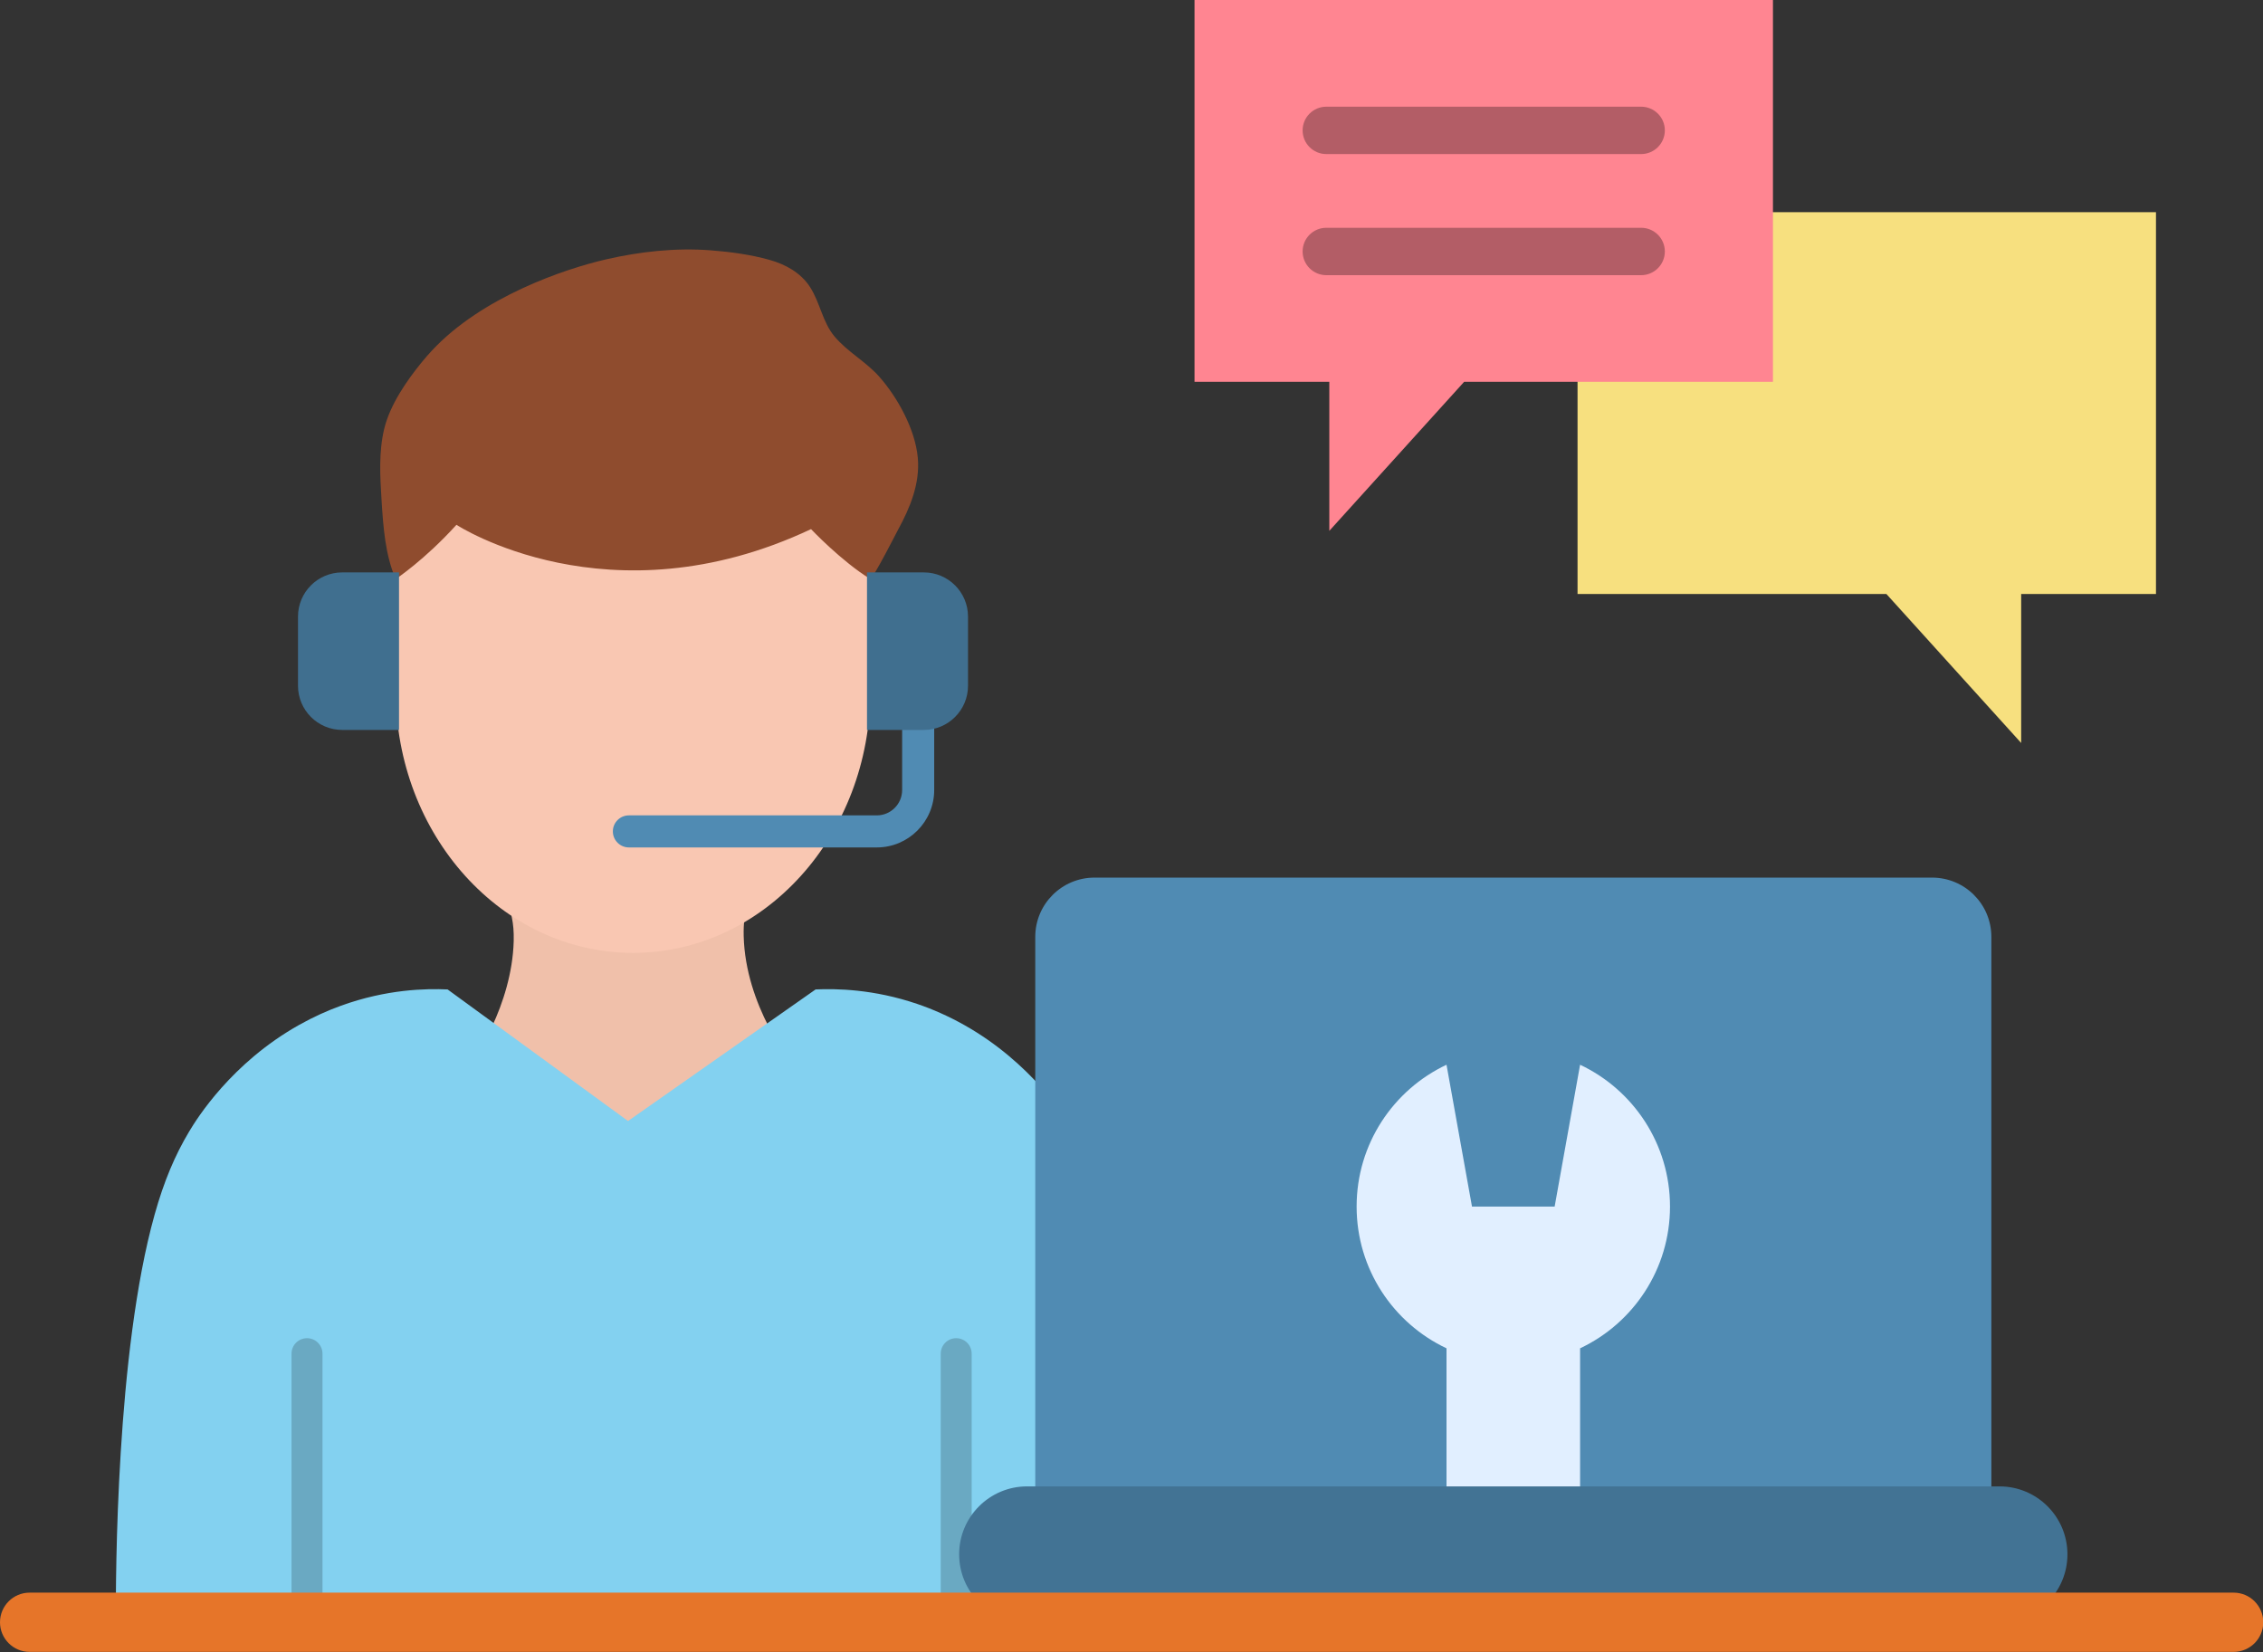 <?xml version="1.0" encoding="UTF-8"?><svg xmlns="http://www.w3.org/2000/svg" xmlns:xlink="http://www.w3.org/1999/xlink" height="269.1" preserveAspectRatio="xMidYMid meet" version="1.0" viewBox="0.0 0.0 368.6 269.1" width="368.6" zoomAndPan="magnify"><rect x="0.0" y="0.0" width="368.6" height="269.1" fill="#333333" stroke="none"/><defs><clipPath id="a"><path d="M 0 259 L 368.641 259 L 368.641 269.059 L 0 269.059 Z M 0 259"/></clipPath></defs><g><g><path d="M 80.184 167.105 C 81.887 163.469 83.539 158.473 83.672 153.285 C 83.754 150.078 83.176 148.668 82.598 146.453 L 82.598 131.059 L 121.125 131.059 L 121.633 147.766 C 121.309 149.055 121.078 150.383 121.133 152.48 C 121.277 158.125 123.18 163.281 125.164 167.141 L 125.164 192.371 L 80.184 192.371 L 80.184 167.105" fill="#f0c0aa" fill-rule="evenodd"/></g><g><path d="M 64.449 94.32 C 62.723 90.324 62.418 85.773 62.141 81.348 C 61.902 77.543 61.684 73.605 62.574 69.875 C 63.516 65.922 66.293 61.938 68.727 58.961 C 69.258 58.309 69.816 57.676 70.387 57.062 C 78.516 48.367 91.906 43.812 98.719 42.246 C 104.23 40.98 110.062 40.332 115.766 40.773 C 118.938 41.016 122.27 41.465 125.355 42.332 C 127.895 43.047 130.41 44.391 131.934 46.746 C 133.578 49.289 133.977 52.492 135.941 54.82 C 138.086 57.359 141.012 58.871 143.211 61.352 C 146.145 64.664 149.07 69.883 149.492 74.562 C 149.875 78.777 148.207 82.754 146.285 86.266 C 145.961 86.863 142.543 93.617 141.77 94.32 L 64.449 94.32" fill="#8f4c2e" fill-rule="evenodd"/></g><g><path d="M 141.77 94.32 L 141.77 112.406 C 141.77 136.043 124.461 155.203 103.109 155.203 C 81.758 155.203 64.449 136.043 64.449 112.406 L 64.449 94.32 C 64.449 94.32 69.168 91.207 74.344 85.48 C 74.344 85.48 99.164 101.707 132.102 86.184 C 132.102 86.184 137.047 91.41 141.77 94.32" fill="#f9c7b2" fill-rule="evenodd"/></g><g><path d="M 180.566 197.836 C 179.023 192.336 177.238 188.156 174.949 184.324 C 173.664 182.172 168.043 173.137 157.055 166.953 C 154.422 165.473 151.84 164.352 149.383 163.516 C 142.297 161.105 136.215 161.008 132.844 161.16 L 102.297 182.59 L 72.906 161.16 C 69.406 161 62.992 161.113 55.559 163.805 C 53.344 164.602 51.039 165.637 48.695 166.953 C 37.707 173.133 32.082 182.172 30.797 184.324 C 28.512 188.152 26.723 192.336 25.184 197.836 C 18.906 220.234 18.844 256.711 18.867 264.234 L 186.883 264.234 C 186.906 256.711 186.844 220.238 180.566 197.836" fill="#83d1f0" fill-rule="evenodd"/></g><g><path d="M 52.527 220.484 L 52.527 264.234 L 47.484 264.234 L 47.484 220.484 C 47.484 219.094 48.613 217.965 50.004 217.965 C 51.398 217.965 52.527 219.094 52.527 220.484" fill="#6aa9c2" fill-rule="evenodd"/></g><g><path d="M 158.266 220.484 L 158.266 264.234 L 153.227 264.234 L 153.227 220.484 C 153.227 219.094 154.355 217.965 155.742 217.965 C 157.137 217.965 158.266 219.094 158.266 220.484" fill="#6aa9c2" fill-rule="evenodd"/></g><g><path d="M 142.812 138.031 L 102.434 138.031 C 100.992 138.031 99.824 136.859 99.824 135.418 C 99.824 133.977 100.992 132.809 102.434 132.809 L 142.812 132.809 C 145.09 132.809 146.941 130.953 146.941 128.68 L 146.941 111.242 C 146.941 109.801 148.109 108.633 149.551 108.633 C 150.992 108.633 152.164 109.801 152.164 111.242 L 152.164 128.68 C 152.16 133.836 147.969 138.031 142.812 138.031" fill="#508bb3" fill-rule="evenodd"/></g><g><path d="M 150.473 118.891 L 141.219 118.891 L 141.219 93.234 L 150.473 93.234 C 154.445 93.234 157.672 96.457 157.672 100.434 L 157.672 111.695 C 157.672 115.668 154.445 118.891 150.473 118.891" fill="#406f8f" fill-rule="evenodd"/></g><g><path d="M 55.738 118.891 L 64.992 118.891 L 64.992 93.234 L 55.738 93.234 C 51.762 93.234 48.539 96.457 48.539 100.434 L 48.539 111.695 C 48.543 115.668 51.762 118.891 55.738 118.891" fill="#406f8f" fill-rule="evenodd"/></g><g><path d="M 351.168 34.555 L 351.168 96.746 L 329.211 96.746 L 329.211 121.016 L 307.254 96.746 L 256.953 96.746 L 256.953 34.555 L 351.168 34.555" fill="#f7e07f" fill-rule="evenodd"/></g><g><path d="M 314.703 142.945 L 178.273 142.945 C 172.945 142.945 168.625 147.266 168.625 152.594 L 168.625 253.168 L 324.355 253.168 L 324.355 152.598 C 324.355 147.266 320.031 142.945 314.703 142.945" fill="#508bb3" fill-rule="evenodd"/></g><g><path d="M 235.609 245.195 L 235.609 219.613 C 226.957 215.531 220.965 206.727 220.969 196.523 C 220.965 186.316 226.957 177.508 235.609 173.426 L 239.758 196.523 L 253.223 196.523 L 257.367 173.426 C 266.023 177.508 272.012 186.316 272.012 196.523 C 272.012 206.727 266.023 215.531 257.367 219.613 L 257.367 245.195 L 235.609 245.195" fill="#e1efff" fill-rule="evenodd"/></g><g><path d="M 325.684 264.234 L 167.297 264.234 C 161.184 264.234 156.227 259.281 156.227 253.168 C 156.227 247.055 161.184 242.102 167.297 242.102 L 325.68 242.102 C 331.793 242.102 336.746 247.055 336.746 253.168 C 336.75 259.281 331.797 264.234 325.684 264.234" fill="#427394" fill-rule="evenodd"/></g><g clip-path="url(#a)"><path d="M 363.816 269.059 L 4.824 269.059 C 2.16 269.059 0 266.898 0 264.234 C 0 261.57 2.16 259.41 4.824 259.41 L 363.816 259.41 C 366.48 259.41 368.641 261.57 368.641 264.234 C 368.641 266.898 366.48 269.059 363.816 269.059" fill="#e67529" fill-rule="evenodd"/></g><g><path d="M 216.52 62.191 L 216.52 86.465 L 238.48 62.191 L 288.781 62.191 L 288.781 0 L 194.566 0 L 194.566 62.191 L 216.52 62.191" fill="#ff8591" fill-rule="evenodd"/></g><g><path d="M 267.312 25.094 L 216.031 25.094 C 213.898 25.094 212.172 23.367 212.172 21.234 C 212.172 19.105 213.898 17.379 216.031 17.379 L 267.312 17.379 C 269.441 17.379 271.172 19.105 271.172 21.234 C 271.172 23.367 269.441 25.094 267.312 25.094" fill="#b35d66" fill-rule="evenodd"/></g><g><path d="M 267.312 44.82 L 216.031 44.82 C 213.898 44.82 212.172 43.09 212.172 40.961 C 212.172 38.828 213.898 37.102 216.031 37.102 L 267.312 37.102 C 269.441 37.102 271.172 38.828 271.172 40.961 C 271.172 43.09 269.441 44.82 267.312 44.82" fill="#b35d66" fill-rule="evenodd"/></g></g></svg>